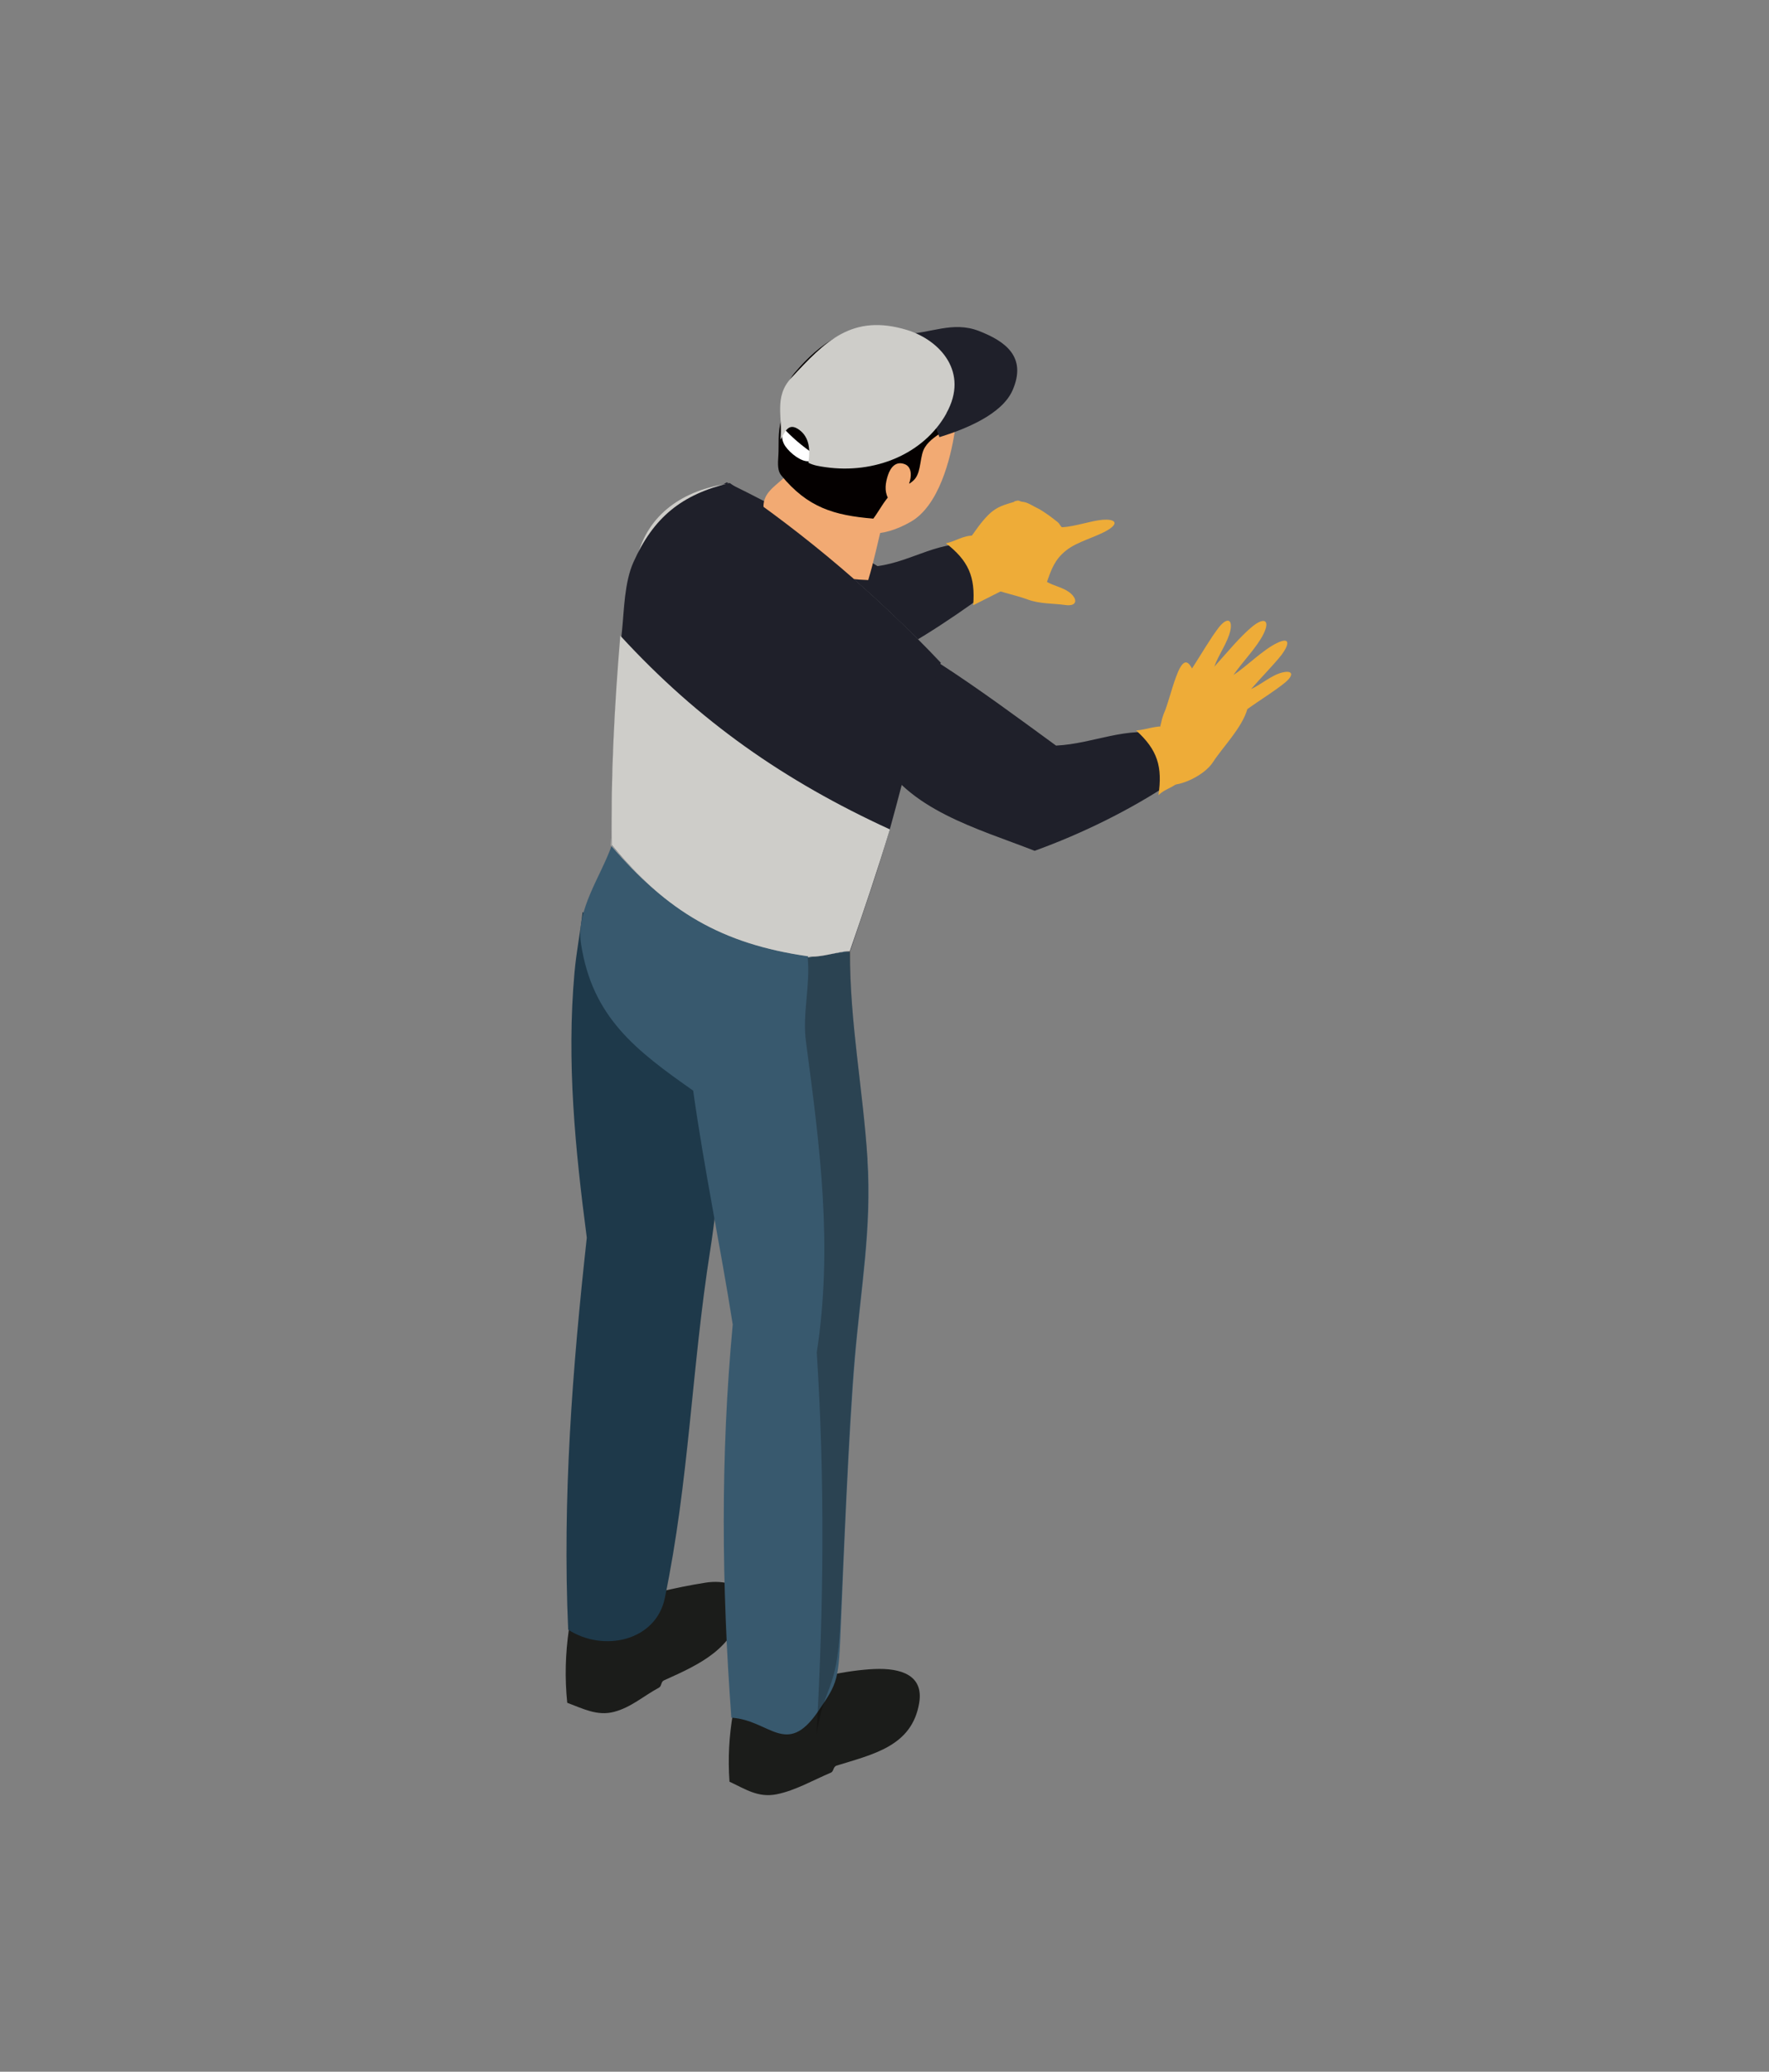 <?xml version="1.0" encoding="UTF-8"?>
<svg xmlns="http://www.w3.org/2000/svg" viewBox="0 0 76 89">
  <rect x="0" y="0" width="76" height="89" fill="#808080" stroke="none"/>
  <g isolation="isolate">
    <g id="_レイヤー_2" data-name="レイヤー 2">
      <g id="_タイトル" data-name="タイトル">
        <g id="top-hero-title-hand-man-03">
          <g>
            <g>
              <path d="M43.58,21.54c.25-.08,.17,0,.37,.02,.2,.02,.41,.17,.58,.25s.26,.15,.4,.24,.41,.3,.51,.38c.1,.08,.13,.22,.2,.22,.55-.03,1.23-.28,1.73-.32,.49-.04,.74,.12,.24,.43s-1.33,.5-1.81,.89c-.48,.38-.63,.8-.82,1.35,.34,.19,.77,.25,1.05,.52,.28,.27,.21,.54-.27,.47-.48-.07-1.09-.04-1.62-.24-.54-.2-1.33-.34-1.86-.61-.51-.26-.77-.98-1.23-1.33,.28-.3,.56-.59,.79-.92,.23-.33,.54-.74,.83-.95,.29-.22,.64-.3,.9-.38Z" fill="#eeac38"/>
              <path d="M51.21,28.72c.34-.52,.8-1.31,1.14-1.75s.61-.41,.51,.11c-.11,.52-.52,1.06-.69,1.56,.48-.53,1.13-1.32,1.64-1.73,.51-.41,.76-.27,.48,.31-.28,.58-.92,1.22-1.3,1.78,.59-.39,1.25-1.07,1.86-1.37,.61-.3,.53,.07,.21,.5-.33,.42-.93,1.03-1.31,1.47,.43-.19,.88-.6,1.34-.71,.46-.11,.51,.11,.11,.44-.4,.33-1.12,.78-1.61,1.13-.23,.81-1.08,1.66-1.47,2.27s-1.46,1.06-1.87,.97c-1.16-.24-.91-1.02-1.66-1.6,.47-.07,.9-.11,1.35-.19-.08-.17-.1-.46-.09-.61,0-.15,.01-.14,.04-.27,.03-.13,.03-.15,.09-.32,.06-.17,.05-.09,.15-.4,.11-.31,.35-1.23,.56-1.61s.37-.27,.53,.03Z" fill="#eeac38"/>
              <g>
                <path d="M28.77,24.76c1.6,2.54,5.14,3.34,7.98,4.1,2.02-.86,3.98-2.17,5.67-3.4,.93-.68,.41-1.93-.33-2.05-1.7-.28-2.83,.7-4.39,.91-2.09-1.31-4.22-2.5-6.48-3.6-1.7,1.07-4.06,1.48-2.45,4.03Z" fill="#1f202a"/>
                <path d="M39.49,73.16c.2-1.19-.77-1.51-1.93-1.46-1.16,.05-2.73,.39-3.9,.81-.77,.28-1.44,.75-2.17,1.1-.17,.99-.22,1.93-.15,2.93,.69,.32,1.23,.7,2.03,.54,.8-.16,1.57-.61,2.33-.93,.12-.05,.09-.25,.24-.3,1.57-.49,3.24-.83,3.55-2.69Z" fill="#1b1c1a"/>
                <path d="M31.93,69.01c.22-.97-.87-1.14-1.62-1.02-1.34,.21-2.69,.55-3.99,.95-.69,.21-1.22,.77-1.88,1.06-.15,1.06-.18,2.08-.07,3.15,.67,.25,1.29,.58,2.01,.39,.73-.19,1.28-.69,1.93-1.04,.12-.06,.08-.25,.21-.31,1.58-.71,3-1.36,3.4-3.17Z" fill="#1b1c1a"/>
                <path d="M25.03,39.18c2.1,1.45,4.24,2.77,6.41,4.12-.04,.78-.03,2-.11,2.7-.3,2.61-.43,5.25-.82,7.72-.8,5.08-.9,9.88-1.95,14.94-.38,1.82-2.61,2.34-4.15,1.35-.25-5.66,.18-11.2,.8-16.84-.5-3.81-.87-7.55-.53-11.38,.08-.9,.25-1.73,.35-2.62Z" fill="#1e394a"/>
                <path d="M29.78,46.85c.47,3.36,1.17,6.69,1.7,10.05-.53,5.66-.48,11.19-.06,16.89,1.65,.1,2.36,1.72,3.72-.26,.87-1.27,.89-1.31,.99-3.81,.1-2.5,.34-8.35,.6-11.39,.26-3.04,.73-5.57,.54-8.52-.19-2.95-.76-5.93-.76-8.91-.55-.07-1.24,.05-1.76-.07-3.49-.83-5.87-2.27-8.19-4.99-.06,.16-.23,.31-.28,.48-.47,1.34-1.54,2.77-1.32,4.21,.48,3.18,2.37,4.6,4.83,6.33Z" fill="#38596e"/>
                <path d="M27.37,23.99c-.94,4.14-.91,8.16-1.12,12.33,2.4,2.81,4.78,4.23,8.45,4.75,.6,.09,1.21-.2,1.81-.21,.93-2.99,1.86-5.9,2.73-8.93,.32-1.12,.77-2.34,1.18-3.45-2.78-2.93-5.74-5.47-9.12-7.7-1.91,.25-3.5,1.31-3.93,3.2Z" fill="#cecdc9"/>
                <path d="M34.71,41.13c.6-.09,1.2-.18,1.8-.29,.92-2.95,1.87-5.88,2.7-8.86-.56-.26-1.13-.51-1.69-.77-.82,3.34-1.82,6.62-2.81,9.92Z" fill="#cecdc9"/>
                <path d="M37.93,22.42c-.21,.83-.38,1.68-.63,2.5-2.12-.08-4-.66-4.47-2.89-.24-1.12,1.02-1.24,1.27-2.15,1.29,.86,2.55,1.69,3.84,2.53Z" fill="#f2aa73"/>
                <path d="M37.26,49.82c.18,2.99-.28,5.46-.55,8.58-.27,3.12-.47,8.84-.62,11.55-.15,2.71-.66,2.41-1.01,4.54,.31-5.56,.36-10.9,.01-16.39,.7-4.56,.14-8.8-.46-13.32-.17-1.23,.19-2.43,.07-3.65,.63-.08,1.21-.18,1.83-.25-.04,3.01,.56,5.95,.74,8.94Z" fill="#040000" mix-blend-mode="multiply" opacity=".25"/>
                <path d="M37.7,32.35c1.24,2.43,4.3,3.24,6.75,4.2,2.07-.75,4.11-1.76,5.87-2.93,.9-.6,.56-1.9-.23-2.07-1.72-.38-3.08,.4-4.72,.48-1.66-1.21-3.3-2.43-5.05-3.56-1.69,.94-3.87,1.45-2.63,3.88Z" fill="#1f202a"/>
                <path d="M39.12,22.42c-1.22,.69-2.38,.74-3.36-.31-1.51-1.64-2.45-2.98-1.54-5.34,.66-1.72,2.28-2.83,4.39-1.88,1.34,.61,2.71,1.68,2.41,3.64-.18,1.17-.68,3.2-1.9,3.89Z" fill="#f2aa73"/>
                <path d="M33.57,18.01c-.17,.57-.1,1.14-.13,1.55s-.03,.68,.13,.87c1.13,1.37,2.25,1.71,3.95,1.85,.26-.35,.45-.74,.75-1.05,.3-.31,.76-.32,1.04-.66s.2-1.01,.43-1.36c.4-.64,1.38-.77,1.38-1.6,.01-1.86-.93-3.05-2.76-3.44s-3.14,.57-4.24,1.87c-.49,.58-.38,1.4-.56,1.96Z" fill="#040000"/>
                <path d="M39.06,20.76c.1-.26,.14-.72-.22-.83-.36-.12-.58,.15-.69,.48-.11,.33-.16,.68,0,.98s.52,.18,.68-.04c.16-.21,.13-.33,.24-.59Z" fill="#f2aa73"/>
                <g>
                  <path d="M34.98,19.51c-.21,.11,0,.35-.35,.3-.34-.05-.82-.46-.96-.76-.14-.3-.01-.44-.07-.72,.42,.46,.86,.83,1.37,1.18Z" fill="#fff"/>
                  <path d="M40.36,18.78c1.1-.34,2.68-.97,3.14-2.01,.63-1.44-.31-2.11-1.44-2.55-1.13-.44-2.08,.11-3.2,.13,.49,1.49,.93,2.98,1.5,4.43Z" fill="#1f202a"/>
                  <path d="M40.66,17.76c-.98,1.76-3.1,2.61-5.19,2.31-.27-.04-.5-.07-.74-.19,.08-.53,.06-1.09-.4-1.42-.46-.33-.6,.09-.8,.43,.11-.96-.3-1.84,.47-2.66,1.44-1.55,2.6-2.78,4.98-2.05,1.41,.44,2.66,1.81,1.68,3.57Z" fill="#cecdc9"/>
                </g>
              </g>
              <path d="M40.63,23.33c.97,.75,1.28,1.44,1.18,2.67,.44-.22,.89-.45,1.33-.67,.05-.64,.1-1.27,.14-1.9-.47-.12-.96-.4-1.43-.42s-.79,.25-1.22,.33Z" fill="#eeac38"/>
              <path d="M48.81,31.38c.92,.83,1.14,1.56,.96,2.78,.35-.34,.77-.32,1.04-.79,.27-.47,.34-1.19,.51-1.73-.42-.14-.81-.39-1.25-.43s-.83,.14-1.26,.17Z" fill="#eeac38"/>
            </g>
            <path d="M40.42,28.48c-.42,1.14-.85,2.34-1.19,3.49-.35,1.15-.66,2.44-.97,3.54-.54,1.88-1.13,3.54-1.74,5.36-.6,0-1.22,.29-1.81,.2-3.67-.52-6.05-1.93-8.43-4.75,0-3.15,.11-6.1,.45-9.3,.08-.8,.1-2.01,.48-2.86,.86-1.93,2.07-2.92,4.14-3.41,3.33,2.27,6.31,4.8,9.08,7.73Z" fill="#1f202a"/>
            <path d="M38.23,35.63c-.53,1.76-1.12,3.49-1.72,5.23-.6,.02-1.22,.3-1.81,.22-3.68-.53-6.06-1.92-8.42-4.78-.04-3.01,.12-6,.37-8.99,3.38,3.68,7.05,6.24,11.58,8.32Z" fill="#cecdc9"/>
          </g>
          <rect width="76" height="89" fill="none"/>
        </g>
      </g>
    </g>
  </g>
</svg>